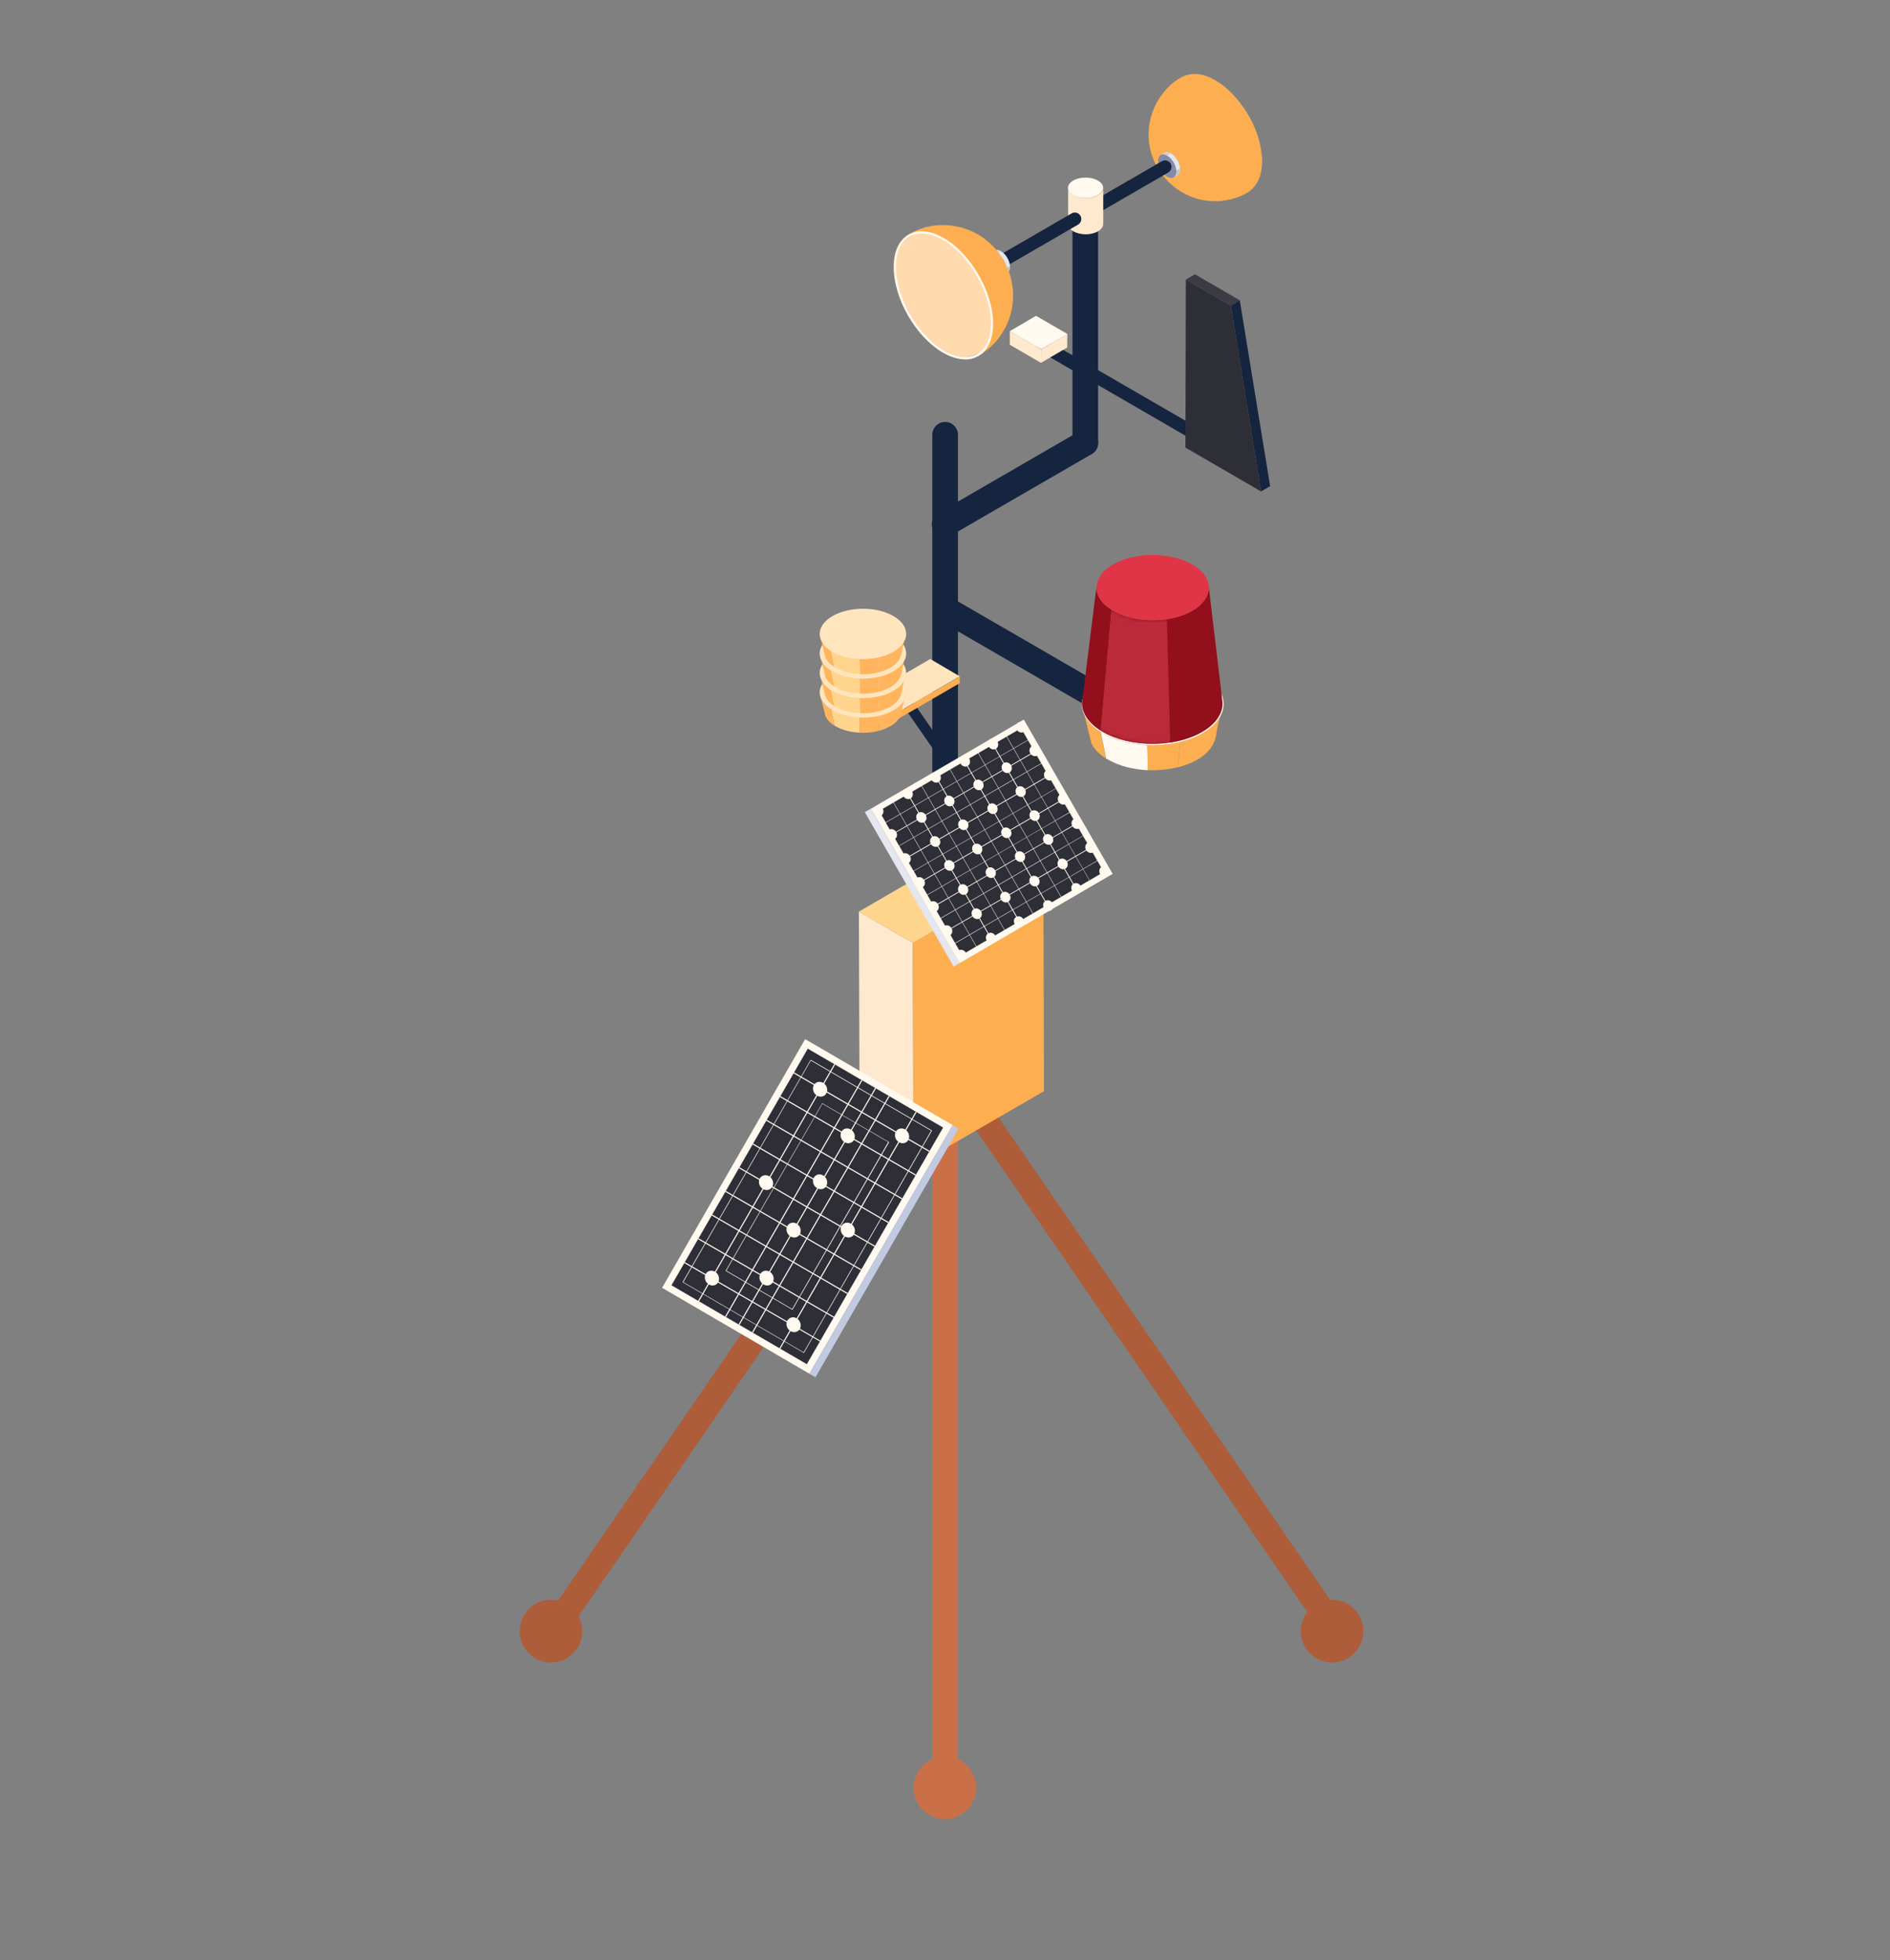<svg width="460" height="477" viewBox="0 0 460 477" fill="none" xmlns="http://www.w3.org/2000/svg">
<rect x="0" y="0" width="460" height="477" fill="#808080" stroke="none"/>
<g clip-path="url(#clip0_3060_21574)">
<path d="M307.086 37.885C306.649 32.194 303.628 26.605 299.699 22.598C297.685 20.577 295.133 18.759 292.313 18.153C289.392 17.513 287.009 18.759 284.893 20.678C280.059 25.056 278.246 32.093 280.529 38.255C282.543 43.71 287.411 47.818 293.153 48.761C296.51 49.3 300.035 48.761 303.09 47.178C306.582 45.36 307.421 41.555 307.153 37.885H307.086Z" fill="#FCAE50"/>
<path d="M283.483 37.179L282.543 37.718C282.946 37.482 283.517 37.516 284.121 37.886L285.061 37.347C284.457 36.977 283.886 36.943 283.483 37.179Z" fill="#E4E6F0"/>
<mask id="mask0_3060_21574" style="mask-type:luminance" maskUnits="userSpaceOnUse" x="282" y="37" width="4" height="1">
<path d="M283.483 37.179L282.543 37.718C282.946 37.482 283.517 37.516 284.121 37.886L285.061 37.348C284.457 36.977 283.886 36.944 283.483 37.179Z" fill="white"/>
</mask>
<g mask="url(#mask0_3060_21574)">
<path d="M284.083 37.887L285.023 37.349C285.023 37.349 284.989 37.349 284.956 37.315L284.016 37.854C284.016 37.854 284.049 37.854 284.083 37.887Z" fill="#E4E6F0"/>
<path d="M284.011 37.854L284.951 37.316C284.347 36.979 283.843 36.979 283.44 37.215L282.5 37.753C282.903 37.518 283.406 37.551 284.011 37.854Z" fill="#A6AFC9"/>
</g>
<path d="M285.623 43.14L286.563 42.601C286.966 42.365 287.201 41.86 287.201 41.187C287.201 39.773 286.227 38.055 284.985 37.348L284.045 37.887C285.254 38.594 286.261 40.311 286.261 41.725C286.261 42.433 286.026 42.904 285.623 43.14Z" fill="#E4E6F0"/>
<mask id="mask1_3060_21574" style="mask-type:luminance" maskUnits="userSpaceOnUse" x="284" y="37" width="4" height="7">
<path d="M285.625 43.145L286.565 42.606C286.968 42.37 287.203 41.865 287.203 41.192C287.203 39.777 286.229 38.06 284.987 37.353L284.047 37.892C285.256 38.599 286.263 40.316 286.263 41.73C286.263 42.438 286.028 42.909 285.625 43.145Z" fill="white"/>
</mask>
<g mask="url(#mask1_3060_21574)">
<path d="M285.623 43.143L286.563 42.604C286.966 42.368 287.201 41.863 287.201 41.19C287.201 41.123 287.201 41.055 287.201 40.954L286.261 41.493C286.261 41.493 286.261 41.627 286.261 41.729C286.261 42.436 286.026 42.907 285.623 43.143Z" fill="#A6AFC9"/>
<path d="M286.265 41.496L287.205 40.957C287.171 40.385 286.97 39.745 286.668 39.173L285.728 39.711C286.03 40.284 286.231 40.924 286.265 41.496Z" fill="#E4E6F0"/>
<path d="M285.731 39.714L286.671 39.175C286.571 38.973 286.436 38.805 286.336 38.602L285.396 39.141C285.53 39.31 285.631 39.512 285.731 39.714Z" fill="#E0E7F2"/>
<path d="M285.393 39.138L286.333 38.599C285.964 38.094 285.528 37.622 285.024 37.353L284.084 37.892C284.588 38.161 285.024 38.633 285.393 39.138Z" fill="#E0E7F2"/>
</g>
<path d="M284.084 37.889C282.875 37.182 281.868 37.754 281.868 39.168C281.868 40.583 282.842 42.3 284.084 43.007C285.293 43.714 286.3 43.142 286.3 41.727C286.3 40.313 285.326 38.596 284.084 37.889Z" fill="#848AA8"/>
<path d="M297.753 111.12C297.485 111.12 297.216 111.053 296.981 110.918L253.033 85.462C252.294 85.025 252.026 84.082 252.462 83.307C252.899 82.566 253.839 82.297 254.611 82.735L298.559 108.191C299.298 108.629 299.566 109.572 299.13 110.346C298.827 110.851 298.324 111.12 297.753 111.12Z" fill="#15243F"/>
<path d="M262.931 54.119C262.394 54.119 261.857 53.85 261.555 53.345C261.118 52.604 261.387 51.627 262.126 51.19L282.774 39.236C283.512 38.798 284.486 39.068 284.922 39.808C285.359 40.549 285.09 41.526 284.352 41.963L263.704 53.917C263.469 54.052 263.2 54.119 262.931 54.119Z" fill="#15243F"/>
<path d="M299.561 74.359L301.743 73.079L309.129 118.301L306.913 119.58L299.561 74.359Z" fill="#15243F"/>
<path d="M288.624 68.026L290.84 66.746L301.751 73.077L299.569 74.356L288.624 68.026Z" fill="#3B3B45"/>
<path d="M299.565 74.359L306.918 119.581L288.52 108.907L288.62 68.029L299.565 74.359Z" fill="#2E2E37"/>
<path d="M230.029 185.504C229.626 185.504 229.257 185.302 228.988 184.965L218.278 169.543C217.875 168.971 218.01 168.196 218.58 167.792C219.151 167.388 219.923 167.523 220.326 168.095L231.036 183.517C231.439 184.09 231.305 184.864 230.734 185.268C230.499 185.436 230.264 185.504 230.029 185.504Z" fill="#15243F"/>
<path d="M230.033 218.639C228.288 218.639 226.911 217.225 226.911 215.508V105.804C226.911 104.053 228.321 102.672 230.033 102.672C231.746 102.672 233.156 104.086 233.156 105.804V215.508C233.156 217.259 231.746 218.639 230.033 218.639Z" fill="#15243F"/>
<path d="M230.033 437.578C228.288 437.578 226.911 436.164 226.911 434.447V258.577C226.911 256.826 228.321 255.445 230.033 255.445C231.746 255.445 233.156 256.859 233.156 258.577V434.447C233.156 436.198 231.746 437.578 230.033 437.578Z" fill="#CA7048"/>
<path d="M135.622 398.483C135.018 398.483 134.38 398.315 133.843 397.911C132.433 396.934 132.063 394.948 133.037 393.533L227.077 256.757C228.051 255.343 230.031 254.972 231.442 255.949C232.852 256.925 233.221 258.912 232.247 260.326L138.207 397.103C137.603 397.978 136.629 398.45 135.622 398.45V398.483Z" fill="#AD5D3A"/>
<path d="M324.099 398.482C323.092 398.482 322.118 398.011 321.514 397.135L227.474 260.359C226.5 258.911 226.836 256.958 228.28 255.981C229.69 255.005 231.67 255.342 232.644 256.79L326.684 393.566C327.658 395.014 327.322 396.967 325.878 397.944C325.341 398.314 324.703 398.516 324.099 398.516V398.482Z" fill="#AD5D3A"/>
<path d="M209.047 221.809L209.215 276.257L222.308 283.901L222.174 229.453L209.047 221.809Z" fill="#FFE9CE"/>
<path d="M222.174 229.453L222.308 283.901L254.102 265.516L253.935 211.034L222.174 229.453Z" fill="#FCAE50"/>
<path d="M209.047 221.809L222.174 229.452L253.935 211.034L240.841 203.39L209.047 221.809Z" fill="#FFD58E"/>
<path d="M231.851 273.762L195.96 252.852L161.145 313.361L197.001 334.271L231.851 273.762Z" fill="#FFF9EF"/>
<path d="M229.536 274.368L196.601 255.175L163.43 312.754L196.366 331.947L229.536 274.368Z" fill="#2E2E37"/>
<path d="M195.659 329.22L166.147 312.014V311.947L197.304 257.869L226.815 275.075V275.143L195.659 329.22ZM166.315 311.98L195.592 329.052L226.614 275.143L197.337 258.071L166.315 311.98Z" fill="#FFF9EF"/>
<path d="M192.873 318.716L176.623 309.255V309.187L200.125 268.444L216.374 277.906V277.973L192.873 318.716ZM176.791 309.187L192.806 318.514L216.173 277.906L200.158 268.579L176.791 309.187Z" fill="#FFF9EF"/>
<path d="M231.849 273.76L196.999 334.269L198.476 335.144L233.326 274.602L231.849 273.76Z" fill="#C1CAE1"/>
<path d="M222.841 270.514L189.693 328.072L189.926 328.207L223.073 270.648L222.841 270.514Z" fill="#FFF9EF"/>
<path d="M216.27 266.671L183.032 324.176L183.265 324.311L216.502 266.806L216.27 266.671Z" fill="#FFF9EF"/>
<path d="M212.988 264.705L179.764 322.257L179.996 322.392L213.22 264.839L212.988 264.705Z" fill="#FFF9EF"/>
<path d="M209.651 262.767L176.467 320.342L176.699 320.477L209.883 262.902L209.651 262.767Z" fill="#FFF9EF"/>
<path d="M203.016 258.95L169.892 316.561L170.124 316.695L203.248 259.085L203.016 258.95Z" fill="#FFF9EF"/>
<path d="M193.267 260.938L193.133 261.171L226.134 280.28L226.268 280.047L193.267 260.938Z" fill="#FFF9EF"/>
<path d="M189.956 266.719L189.821 266.953L222.793 286.045L222.927 285.812L189.956 266.719Z" fill="#FFF9EF"/>
<path d="M183.281 278.25L183.146 278.483L216.147 297.592L216.282 297.359L183.281 278.25Z" fill="#FFF9EF"/>
<path d="M179.979 284.031L179.845 284.265L212.817 303.357L212.951 303.124L179.979 284.031Z" fill="#FFF9EF"/>
<path d="M176.658 289.77L176.523 290.004L209.495 309.096L209.63 308.863L176.658 289.77Z" fill="#FFF9EF"/>
<path d="M186.621 272.487L186.486 272.72L219.458 291.812L219.592 291.579L186.621 272.487Z" fill="#FFF9EF"/>
<path d="M173.351 295.538L173.217 295.771L206.189 314.863L206.323 314.63L173.351 295.538Z" fill="#FFF9EF"/>
<path d="M170.044 301.32L169.91 301.553L202.882 320.645L203.016 320.412L170.044 301.32Z" fill="#FFF9EF"/>
<path d="M199.617 326.463H199.583L199.55 326.43L166.547 307.338L166.681 307.102L199.684 326.228L199.617 326.329V326.463Z" fill="#FFF9EF"/>
<path d="M198.207 265.988C198.778 266.83 199.852 267.099 200.624 266.594C201.397 266.089 201.565 264.978 200.994 264.102C200.423 263.261 199.349 262.991 198.576 263.496C197.804 264.001 197.636 265.113 198.207 265.988Z" fill="#FFF9EF"/>
<path d="M171.883 311.943C172.454 312.785 173.528 313.054 174.3 312.549C175.072 312.044 175.24 310.933 174.67 310.057C174.099 309.215 173.024 308.946 172.252 309.451C171.48 309.956 171.312 311.067 171.883 311.943Z" fill="#FFF9EF"/>
<path d="M218.151 277.328C218.722 278.17 219.797 278.439 220.569 277.934C221.341 277.429 221.509 276.318 220.938 275.443C220.367 274.601 219.293 274.331 218.521 274.837C217.749 275.342 217.581 276.453 218.151 277.328Z" fill="#FFF9EF"/>
<path d="M204.92 277.328C205.491 278.17 206.565 278.439 207.337 277.934C208.11 277.429 208.277 276.318 207.707 275.443C207.136 274.601 206.062 274.331 205.289 274.837C204.517 275.342 204.349 276.453 204.92 277.328Z" fill="#FFF9EF"/>
<path d="M198.207 288.512C198.778 289.353 199.852 289.623 200.624 289.118C201.397 288.613 201.565 287.502 200.994 286.626C200.423 285.784 199.349 285.515 198.576 286.02C197.804 286.525 197.636 287.636 198.207 288.512Z" fill="#FFF9EF"/>
<path d="M191.761 300.264C192.332 301.106 193.406 301.375 194.178 300.87C194.95 300.365 195.118 299.254 194.547 298.378C193.977 297.503 192.902 297.267 192.13 297.772C191.358 298.277 191.19 299.388 191.761 300.264Z" fill="#FFF9EF"/>
<path d="M204.954 300.26C205.525 301.102 206.599 301.372 207.372 300.867C208.144 300.361 208.312 299.25 207.741 298.375C207.17 297.533 206.096 297.264 205.324 297.769C204.551 298.274 204.383 299.385 204.954 300.26Z" fill="#FFF9EF"/>
<path d="M185.048 288.714C185.619 289.556 186.693 289.826 187.465 289.32C188.237 288.815 188.405 287.704 187.835 286.829C187.264 285.953 186.189 285.718 185.417 286.223C184.645 286.728 184.477 287.839 185.048 288.714Z" fill="#FFF9EF"/>
<path d="M185.181 311.943C185.752 312.785 186.826 313.054 187.598 312.549C188.37 312.044 188.538 310.933 187.967 310.057C187.397 309.215 186.322 308.946 185.55 309.451C184.778 309.956 184.61 311.067 185.181 311.943Z" fill="#FFF9EF"/>
<path d="M191.761 323.291C192.332 324.133 193.406 324.402 194.178 323.897C194.95 323.392 195.118 322.281 194.547 321.405C193.977 320.53 192.902 320.294 192.13 320.799C191.358 321.304 191.19 322.416 191.761 323.291Z" fill="#FFF9EF"/>
<path d="M209.019 171.745V173.362C209.019 174.102 209.522 174.843 210.496 175.416V173.799C209.522 173.227 209.019 172.486 209.019 171.745Z" fill="#FCAE50"/>
<mask id="mask2_3060_21574" style="mask-type:luminance" maskUnits="userSpaceOnUse" x="209" y="171" width="2" height="5">
<path d="M209.019 171.75V173.366C209.019 174.107 209.522 174.848 210.496 175.42V173.804C209.522 173.232 209.019 172.491 209.019 171.75Z" fill="white"/>
</mask>
<g mask="url(#mask2_3060_21574)">
<path d="M209.019 171.75V173.366C209.019 173.568 209.052 173.77 209.153 173.972V172.356C209.086 172.154 209.019 171.952 209.019 171.75Z" fill="#FCAE50"/>
<path d="M209.123 172.358V173.974C209.324 174.48 209.727 174.951 210.365 175.355V173.739C209.727 173.335 209.324 172.863 209.123 172.358Z" fill="#FCAE50"/>
<path d="M210.358 173.736V175.352C210.358 175.352 210.426 175.386 210.493 175.419V173.803C210.493 173.803 210.426 173.77 210.358 173.736Z" fill="#FCAE50"/>
</g>
<path d="M210.458 173.797V175.413L210.559 175.447V173.831L210.458 173.797Z" fill="#FCAE50"/>
<path d="M217.441 173.998V175.615L233.59 166.22V164.604L217.441 173.998Z" fill="#FCAE50"/>
<path d="M210.562 173.83V175.446C212.509 176.591 215.463 176.726 217.444 175.615V173.998C215.463 175.143 212.509 174.975 210.562 173.83Z" fill="#FCAE50"/>
<mask id="mask3_3060_21574" style="mask-type:luminance" maskUnits="userSpaceOnUse" x="210" y="173" width="8" height="4">
<path d="M210.562 173.83V175.446C212.509 176.591 215.463 176.726 217.444 175.615V173.998C215.463 175.143 212.509 174.975 210.562 173.83Z" fill="white"/>
</mask>
<g mask="url(#mask3_3060_21574)">
<path d="M210.562 173.83V175.446C211.334 175.884 212.24 176.187 213.18 176.322V174.706C212.24 174.571 211.334 174.268 210.562 173.83Z" fill="#FCAE50"/>
<path d="M213.18 174.705V176.321C213.985 176.422 214.791 176.422 215.563 176.287V174.671C214.791 174.806 213.985 174.806 213.18 174.705Z" fill="#FCAE50"/>
<path d="M215.526 174.637V176.253C216.198 176.118 216.869 175.916 217.406 175.579V173.963C216.836 174.3 216.198 174.502 215.526 174.637Z" fill="#FCAE50"/>
</g>
<path d="M210.494 169.622C208.514 170.767 208.514 172.619 210.494 173.763H210.562C212.509 174.942 215.463 175.11 217.444 173.965L233.593 164.571L226.408 160.362L210.528 169.588L210.494 169.622Z" fill="#FFE5BE"/>
<path d="M199.878 170.125L200.919 174.3C201.322 175.142 202.027 175.917 203.101 176.59L202.295 172.684C201.12 171.943 200.314 171.068 199.878 170.159V170.125Z" fill="#FFB55E"/>
<path d="M202.301 172.648L203.107 176.554C203.107 176.554 203.274 176.655 203.342 176.689C205.02 177.666 207.135 178.204 209.318 178.272L209.217 174.534C206.8 174.433 204.416 173.827 202.569 172.749C202.469 172.682 202.402 172.648 202.301 172.581V172.648Z" fill="#FFD58E"/>
<path d="M209.219 174.568L209.319 178.306C210.83 178.373 212.341 178.238 213.751 177.868L214.154 174.097C212.576 174.501 210.897 174.635 209.219 174.568Z" fill="#FFB55E"/>
<path d="M214.154 174.095L213.751 177.867C214.825 177.597 215.833 177.193 216.739 176.688C218.619 175.611 219.358 174.163 219.526 172.782C219.66 171.671 220.566 168.438 220.566 168.438C220.566 170.021 219.526 171.604 217.478 172.782C216.504 173.355 215.363 173.792 214.187 174.095H214.154Z" fill="#FFB55E"/>
<path d="M202.604 164.165C198.475 166.555 198.475 170.428 202.571 172.818C206.667 175.209 213.314 175.209 217.444 172.818C221.573 170.428 221.573 166.555 217.477 164.165C213.381 161.774 206.734 161.774 202.604 164.165Z" fill="#FFE5BE"/>
<path d="M199.878 165.374L200.919 169.549C201.322 170.391 202.027 171.165 203.101 171.839L202.295 167.933C201.12 167.192 200.314 166.317 199.878 165.407V165.374Z" fill="#FFB55E"/>
<path d="M202.301 167.897L203.107 171.803C203.107 171.803 203.274 171.904 203.342 171.938C205.02 172.914 207.135 173.453 209.318 173.52L209.217 169.783C206.8 169.682 204.416 169.076 202.569 167.998C202.469 167.931 202.402 167.897 202.301 167.83V167.897Z" fill="#FFD58E"/>
<path d="M209.219 169.817L209.319 173.554C210.83 173.622 212.341 173.487 213.751 173.117L214.154 169.345C212.576 169.75 210.897 169.884 209.219 169.817Z" fill="#FFB55E"/>
<path d="M214.154 169.344L213.751 173.115C214.825 172.846 215.833 172.442 216.739 171.937C218.619 170.859 219.358 169.412 219.526 168.031C219.66 166.92 220.566 163.687 220.566 163.687C220.566 165.27 219.526 166.852 217.478 168.031C216.504 168.603 215.363 169.041 214.187 169.344H214.154Z" fill="#FFB55E"/>
<path d="M202.604 159.413C198.475 161.804 198.475 165.676 202.571 168.067C206.667 170.458 213.314 170.458 217.444 168.067C221.573 165.676 221.573 161.804 217.477 159.413C213.381 157.023 206.734 157.023 202.604 159.413Z" fill="#FFE5BE"/>
<path d="M199.878 160.628L200.919 164.803C201.322 165.645 202.027 166.419 203.101 167.093L202.295 163.187C201.12 162.446 200.314 161.571 199.878 160.661V160.628Z" fill="#FFB55E"/>
<path d="M202.301 163.151L203.107 167.057C203.107 167.057 203.274 167.158 203.342 167.192C205.02 168.168 207.135 168.707 209.318 168.774L209.217 165.037C206.8 164.936 204.416 164.33 202.569 163.252C202.469 163.185 202.402 163.151 202.301 163.084V163.151Z" fill="#FFD58E"/>
<path d="M209.219 165.071L209.319 168.808C210.83 168.876 212.341 168.741 213.751 168.371L214.154 164.599C212.576 165.003 210.897 165.138 209.219 165.071Z" fill="#FFB55E"/>
<path d="M214.154 164.598L213.751 168.369C214.825 168.1 215.833 167.696 216.739 167.191C218.619 166.113 219.358 164.665 219.526 163.285C219.66 162.174 220.566 158.941 220.566 158.941C220.566 160.524 219.526 162.106 217.478 163.285C216.504 163.857 215.363 164.295 214.187 164.598H214.154Z" fill="#FFB55E"/>
<path d="M202.604 154.667C198.475 157.058 198.475 160.93 202.571 163.321C206.667 165.712 213.314 165.712 217.444 163.321C221.573 160.93 221.573 157.058 217.477 154.667C213.381 152.277 206.734 152.277 202.604 154.667Z" fill="#FFE5BE"/>
<path d="M199.878 155.882L200.919 160.057C201.322 160.899 202.027 161.673 203.101 162.347L202.295 158.441C201.12 157.7 200.314 156.825 199.878 155.916V155.882Z" fill="#FFB55E"/>
<path d="M202.301 158.405L203.107 162.311C203.107 162.311 203.274 162.412 203.342 162.446C205.02 163.422 207.135 163.961 209.318 164.028L209.217 160.291C206.8 160.19 204.416 159.584 202.569 158.506C202.469 158.439 202.402 158.405 202.301 158.338V158.405Z" fill="#FFD58E"/>
<path d="M209.219 160.325L209.319 164.063C210.83 164.13 212.341 163.995 213.751 163.625L214.154 159.854C212.576 160.258 210.897 160.392 209.219 160.325Z" fill="#FFB55E"/>
<path d="M214.154 159.852L213.751 163.624C214.825 163.354 215.833 162.95 216.739 162.445C218.619 161.367 219.358 159.92 219.526 158.539C219.66 157.428 220.566 154.195 220.566 154.195C220.566 155.778 219.526 157.361 217.478 158.539C216.504 159.111 215.363 159.549 214.187 159.852H214.154Z" fill="#FFB55E"/>
<path d="M202.604 149.921C198.475 152.312 198.475 156.184 202.571 158.575C206.667 160.966 213.314 160.966 217.444 158.575C221.573 156.184 221.573 152.312 217.477 149.921C213.381 147.531 206.734 147.531 202.604 149.921Z" fill="#FFE5BE"/>
<path d="M211.955 196.784L249.188 175.099L270.81 212.643L233.543 234.362L211.955 196.784Z" fill="#FFF9EF"/>
<path d="M268.762 212.103L234.114 232.34L232.502 229.545L232.435 229.444L230.723 226.447L230.622 226.313L229.011 223.484L228.944 223.383L227.366 220.622L227.265 220.454L225.721 217.794L225.687 217.693L223.975 214.763L223.908 214.595L222.397 211.968L222.33 211.901L220.617 208.904L220.517 208.736L218.871 205.84L218.804 205.773L217.26 203.045L217.159 202.911L215.581 200.183L215.548 200.082L213.97 197.321L248.651 177.118L250.263 179.98L250.33 180.047L251.874 182.775L251.975 182.943L253.553 185.637L253.587 185.738L255.265 188.634L255.333 188.802L257.078 191.765L257.112 191.832L258.623 194.459L258.724 194.627L260.402 197.557L260.469 197.658L261.98 200.318L262.081 200.486L263.692 203.281L263.726 203.348L265.371 206.177L265.438 206.345L267.184 209.308L267.218 209.409L268.762 212.103Z" fill="#2E2E37"/>
<path d="M210.481 197.625L249.192 175.098L211.959 196.783L210.481 197.625Z" fill="#8D888B"/>
<path d="M211.959 196.782L233.547 234.36L232.103 235.202L210.481 197.624L211.959 196.782Z" fill="#E4E6F0"/>
<path d="M221.08 193.193L220.905 193.294L241.05 228.288L241.224 228.187L221.08 193.193Z" fill="#FFF9EF"/>
<path d="M224.014 190.617L223.927 190.667L244.877 227.06L244.964 227.01L224.014 190.617Z" fill="#FFF9EF"/>
<path d="M217.168 194.669L217.081 194.72L238.031 231.113L238.118 231.062L217.168 194.669Z" fill="#FFF9EF"/>
<path d="M237.996 182.968L237.909 183.018L258.859 219.411L258.946 219.361L237.996 182.968Z" fill="#FFF9EF"/>
<path d="M231.174 187.054L231.087 187.104L252.037 223.497L252.124 223.447L231.174 187.054Z" fill="#FFF9EF"/>
<path d="M265.576 215.005L244.593 178.605L244.693 178.572L265.644 214.971L265.576 215.005Z" fill="#FFF9EF"/>
<path d="M248.671 176.83L248.584 176.88L269.534 213.273L269.621 213.223L248.671 176.83Z" fill="#FFF9EF"/>
<path d="M228.011 189.16L227.837 189.261L247.981 224.254L248.156 224.153L228.011 189.16Z" fill="#FFF9EF"/>
<path d="M234.857 185.165L234.683 185.266L254.827 220.259L255.001 220.158L234.857 185.165Z" fill="#FFF9EF"/>
<path d="M241.784 181.145L241.609 181.246L261.754 216.24L261.928 216.139L241.784 181.145Z" fill="#FFF9EF"/>
<path d="M248.678 177.102L248.504 177.203L268.648 212.197L268.823 212.096L248.678 177.102Z" fill="#FFF9EF"/>
<path d="M251.978 182.944L242.376 188.5L217.263 203.046L217.162 202.912L244.928 186.816L251.877 182.776L251.978 182.944Z" fill="#FFF9EF"/>
<path d="M257.114 191.832L247.545 197.388L222.399 211.968L221.895 212.237L221.861 212.17L222.331 211.901L250.164 195.772L257.08 191.765L257.114 191.832Z" fill="#FFF9EF"/>
<path d="M260.471 197.657L251.07 203.078L225.722 217.793L225.453 217.928L225.42 217.86L225.689 217.692L253.723 201.462L260.404 197.556L260.471 197.657Z" fill="#FFF9EF"/>
<path d="M263.73 203.348L254.329 208.837L229.015 223.484L228.679 223.652L228.646 223.585L228.948 223.383L256.948 207.187L263.696 203.281L263.73 203.348Z" fill="#FFF9EF"/>
<path d="M267.222 209.415L257.754 214.904L232.507 229.551L232.104 229.753L232.07 229.686L232.44 229.45L260.373 213.288L267.188 209.314L267.222 209.415Z" fill="#FFF9EF"/>
<path d="M253.586 185.742L243.783 191.432L218.871 205.844L218.166 206.282L218.099 206.181L218.804 205.777L246.401 189.783L253.552 185.641L253.586 185.742Z" fill="#FFF9EF"/>
<path d="M250.331 180.05L241.032 185.438L215.583 200.186L215.415 200.287L215.348 200.186L215.549 200.085L243.65 183.821L250.264 179.983L250.331 180.05Z" fill="#FFF9EF"/>
<path d="M258.724 194.631L249.122 200.221L223.975 214.767L223.908 214.599L251.64 198.537L258.623 194.463L258.724 194.631Z" fill="#FFF9EF"/>
<path d="M262.079 200.489L252.477 206.045L227.363 220.625L227.263 220.457L255.028 204.395L261.978 200.321L262.079 200.489Z" fill="#FFF9EF"/>
<path d="M265.442 206.347L255.873 211.903L230.727 226.449L230.626 226.315L258.391 210.219L265.375 206.179L265.442 206.347Z" fill="#FFF9EF"/>
<path d="M255.337 188.802L245.769 194.358L220.622 208.905L220.521 208.736L248.287 192.675L255.27 188.634L255.337 188.802Z" fill="#FFF9EF"/>
<path d="M223.24 199.579C223.643 200.185 224.449 200.387 224.986 200.016C225.557 199.646 225.657 198.838 225.254 198.232C224.852 197.626 224.046 197.424 223.509 197.794C222.938 198.164 222.837 198.973 223.24 199.579Z" fill="#FFF9EF"/>
<path d="M226.598 205.437C227.001 206.043 227.807 206.245 228.344 205.874C228.915 205.504 229.016 204.696 228.613 204.09C228.21 203.484 227.404 203.282 226.867 203.652C226.296 204.022 226.196 204.83 226.598 205.437Z" fill="#FFF9EF"/>
<path d="M230.053 211.266C230.455 211.872 231.261 212.074 231.798 211.704C232.369 211.333 232.47 210.525 232.067 209.919C231.664 209.313 230.858 209.111 230.321 209.481C229.75 209.852 229.65 210.66 230.053 211.266Z" fill="#FFF9EF"/>
<path d="M233.411 217.124C233.814 217.73 234.62 217.932 235.157 217.561C235.694 217.191 235.828 216.383 235.425 215.777C235.022 215.171 234.217 214.969 233.68 215.339C233.109 215.709 233.008 216.518 233.411 217.124Z" fill="#FFF9EF"/>
<path d="M236.704 223.015C237.107 223.621 237.913 223.823 238.45 223.452C239.02 223.082 239.121 222.274 238.718 221.668C238.315 221.062 237.51 220.86 236.972 221.23C236.402 221.6 236.301 222.409 236.704 223.015Z" fill="#FFF9EF"/>
<path d="M230.053 195.574C230.455 196.18 231.261 196.382 231.798 196.012C232.369 195.641 232.47 194.833 232.067 194.227C231.664 193.621 230.858 193.419 230.321 193.789C229.75 194.16 229.65 194.968 230.053 195.574Z" fill="#FFF9EF"/>
<path d="M237.141 191.664C237.543 192.27 238.349 192.472 238.886 192.102C239.457 191.731 239.558 190.923 239.155 190.317C238.752 189.711 237.946 189.509 237.409 189.879C236.872 190.25 236.738 191.058 237.141 191.664Z" fill="#FFF9EF"/>
<path d="M244.02 187.488C244.423 188.094 245.229 188.296 245.766 187.926C246.303 187.555 246.438 186.747 246.035 186.141C245.632 185.535 244.826 185.333 244.289 185.703C243.718 186.074 243.617 186.882 244.02 187.488Z" fill="#FFF9EF"/>
<path d="M250.804 183.383C251.207 183.989 252.013 184.191 252.55 183.821C253.121 183.45 253.222 182.642 252.819 182.036C252.416 181.43 251.61 181.228 251.073 181.598C250.502 181.969 250.402 182.777 250.804 183.383Z" fill="#FFF9EF"/>
<path d="M219.914 193.821C220.317 194.427 221.123 194.629 221.66 194.258C222.23 193.888 222.331 193.08 221.928 192.474C221.525 191.868 220.72 191.666 220.182 192.036C219.612 192.406 219.511 193.215 219.914 193.821Z" fill="#FFF9EF"/>
<path d="M226.731 189.816C227.134 190.422 227.94 190.624 228.477 190.253C229.048 189.883 229.149 189.075 228.746 188.469C228.343 187.863 227.537 187.661 227 188.031C226.463 188.402 226.328 189.21 226.731 189.816Z" fill="#FFF9EF"/>
<path d="M233.848 185.906C234.251 186.512 235.057 186.714 235.594 186.344C236.131 185.973 236.266 185.165 235.863 184.559C235.46 183.953 234.654 183.751 234.117 184.121C233.546 184.492 233.446 185.3 233.848 185.906Z" fill="#FFF9EF"/>
<path d="M240.694 181.73C241.097 182.336 241.903 182.538 242.44 182.168C243.011 181.797 243.111 180.989 242.709 180.383C242.306 179.777 241.5 179.575 240.963 179.945C240.392 180.316 240.291 181.124 240.694 181.73Z" fill="#FFF9EF"/>
<path d="M247.511 177.625C247.914 178.231 248.72 178.433 249.257 178.063C249.828 177.692 249.929 176.884 249.526 176.278C249.123 175.672 248.317 175.47 247.78 175.84C247.209 176.211 247.109 177.019 247.511 177.625Z" fill="#FFF9EF"/>
<path d="M240.195 228.94C240.598 229.546 241.404 229.748 241.941 229.377C242.478 229.007 242.612 228.199 242.21 227.593C241.807 226.987 241.001 226.785 240.464 227.155C239.893 227.525 239.792 228.333 240.195 228.94Z" fill="#FFF9EF"/>
<path d="M216.057 203.722C216.459 204.328 217.265 204.53 217.802 204.159C218.373 203.789 218.474 202.981 218.071 202.375C217.668 201.769 216.862 201.567 216.325 201.937C215.788 202.308 215.654 203.116 216.057 203.722Z" fill="#FFF9EF"/>
<path d="M219.41 209.579C219.813 210.185 220.619 210.387 221.156 210.017C221.727 209.647 221.827 208.838 221.424 208.232C221.022 207.626 220.216 207.424 219.679 207.795C219.141 208.165 219.007 208.973 219.41 209.579Z" fill="#FFF9EF"/>
<path d="M222.869 215.404C223.272 216.01 224.078 216.212 224.615 215.842C225.152 215.471 225.286 214.663 224.883 214.057C224.48 213.451 223.675 213.249 223.138 213.619C222.567 213.99 222.466 214.798 222.869 215.404Z" fill="#FFF9EF"/>
<path d="M226.232 221.262C226.635 221.868 227.441 222.07 227.978 221.699C228.549 221.329 228.65 220.521 228.247 219.915C227.844 219.309 227.038 219.107 226.501 219.477C225.964 219.847 225.829 220.655 226.232 221.262Z" fill="#FFF9EF"/>
<path d="M229.52 227.124C229.923 227.73 230.729 227.932 231.266 227.562C231.837 227.191 231.938 226.383 231.535 225.777C231.132 225.171 230.326 224.969 229.789 225.339C229.218 225.71 229.117 226.518 229.52 227.124Z" fill="#FFF9EF"/>
<path d="M214.777 196.613C214.542 196.243 214.139 196.041 213.77 196.007V198.6C214.038 198.6 214.307 198.6 214.508 198.432C215.079 198.061 215.18 197.253 214.777 196.647V196.613Z" fill="#FFF9EF"/>
<path d="M233.012 233.082C233.414 233.688 234.22 233.89 234.757 233.519C235.328 233.149 235.429 232.341 235.026 231.735C234.623 231.129 233.817 230.927 233.28 231.297C232.743 231.667 232.609 232.476 233.012 233.082Z" fill="#FFF9EF"/>
<path d="M247.012 224.934C247.415 225.54 248.221 225.742 248.758 225.372C249.329 225.001 249.43 224.193 249.027 223.587C248.624 222.981 247.818 222.779 247.281 223.149C246.71 223.52 246.61 224.328 247.012 224.934Z" fill="#FFF9EF"/>
<path d="M254.125 221.029C254.528 221.635 255.333 221.838 255.871 221.467C256.441 221.097 256.542 220.289 256.139 219.682C255.736 219.076 254.931 218.874 254.393 219.245C253.823 219.615 253.722 220.423 254.125 221.029Z" fill="#FFF9EF"/>
<path d="M260.975 216.853C261.378 217.459 262.184 217.661 262.721 217.291C263.258 216.92 263.393 216.112 262.99 215.506C262.587 214.9 261.781 214.698 261.244 215.068C260.673 215.439 260.572 216.247 260.975 216.853Z" fill="#FFF9EF"/>
<path d="M267.793 212.748C268.196 213.354 269.001 213.556 269.539 213.186C270.109 212.815 270.21 212.007 269.807 211.401C269.404 210.795 268.599 210.593 268.061 210.963C267.491 211.334 267.39 212.142 267.793 212.748Z" fill="#FFF9EF"/>
<path d="M233.444 201.365C233.847 201.971 234.653 202.173 235.19 201.803C235.761 201.432 235.861 200.624 235.459 200.018C235.056 199.412 234.25 199.21 233.713 199.58C233.142 199.951 233.041 200.759 233.444 201.365Z" fill="#FFF9EF"/>
<path d="M240.561 197.455C240.964 198.061 241.77 198.263 242.307 197.893C242.844 197.522 242.979 196.714 242.576 196.108C242.173 195.502 241.367 195.3 240.83 195.671C240.259 196.041 240.158 196.849 240.561 197.455Z" fill="#FFF9EF"/>
<path d="M247.412 193.284C247.815 193.89 248.621 194.092 249.158 193.722C249.728 193.351 249.829 192.543 249.426 191.937C249.023 191.331 248.218 191.129 247.68 191.499C247.11 191.87 247.009 192.678 247.412 193.284Z" fill="#FFF9EF"/>
<path d="M254.329 189.307C254.732 189.914 255.538 190.116 256.075 189.745C256.645 189.375 256.746 188.567 256.343 187.961C255.94 187.354 255.135 187.152 254.597 187.523C254.027 187.893 253.926 188.701 254.329 189.307Z" fill="#FFF9EF"/>
<path d="M236.837 207.256C237.24 207.862 238.045 208.064 238.583 207.694C239.12 207.323 239.254 206.515 238.851 205.909C238.448 205.303 237.642 205.101 237.105 205.471C236.535 205.842 236.434 206.65 236.837 207.256Z" fill="#FFF9EF"/>
<path d="M243.92 203.313C244.323 203.919 245.128 204.121 245.666 203.751C246.236 203.38 246.337 202.572 245.934 201.966C245.531 201.36 244.725 201.158 244.188 201.528C243.618 201.899 243.517 202.707 243.92 203.313Z" fill="#FFF9EF"/>
<path d="M250.804 199.142C251.207 199.748 252.013 199.95 252.55 199.579C253.121 199.209 253.222 198.401 252.819 197.795C252.416 197.189 251.61 196.987 251.073 197.357C250.502 197.727 250.402 198.536 250.804 199.142Z" fill="#FFF9EF"/>
<path d="M257.683 195.165C258.086 195.771 258.892 195.973 259.429 195.603C260 195.232 260.101 194.424 259.698 193.818C259.295 193.212 258.489 193.01 257.952 193.38C257.381 193.751 257.28 194.559 257.683 195.165Z" fill="#FFF9EF"/>
<path d="M240.124 213.014C240.527 213.62 241.332 213.822 241.87 213.452C242.44 213.081 242.541 212.273 242.138 211.667C241.735 211.061 240.93 210.859 240.392 211.229C239.822 211.6 239.721 212.408 240.124 213.014Z" fill="#FFF9EF"/>
<path d="M247.251 209.109C247.654 209.715 248.459 209.917 248.997 209.547C249.567 209.176 249.668 208.368 249.265 207.762C248.862 207.156 248.057 206.954 247.519 207.324C246.949 207.695 246.848 208.503 247.251 209.109Z" fill="#FFF9EF"/>
<path d="M254.092 204.933C254.494 205.539 255.3 205.741 255.837 205.371C256.408 205 256.509 204.192 256.106 203.586C255.703 202.98 254.897 202.778 254.36 203.148C253.789 203.519 253.689 204.327 254.092 204.933Z" fill="#FFF9EF"/>
<path d="M261.042 201.089C261.445 201.696 262.25 201.898 262.788 201.527C263.358 201.157 263.459 200.349 263.056 199.743C262.653 199.136 261.848 198.934 261.31 199.305C260.74 199.675 260.639 200.483 261.042 201.089Z" fill="#FFF9EF"/>
<path d="M264.372 206.919C264.775 207.525 265.581 207.727 266.118 207.357C266.689 206.986 266.789 206.178 266.386 205.572C265.983 204.966 265.178 204.764 264.641 205.134C264.103 205.505 263.969 206.313 264.372 206.919Z" fill="#FFF9EF"/>
<path d="M243.687 218.972C244.09 219.578 244.896 219.78 245.433 219.409C246.004 219.039 246.105 218.231 245.702 217.625C245.299 217.019 244.493 216.817 243.956 217.187C243.385 217.558 243.284 218.366 243.687 218.972Z" fill="#FFF9EF"/>
<path d="M250.766 215.066C251.169 215.673 251.975 215.875 252.512 215.504C253.083 215.134 253.184 214.326 252.781 213.72C252.378 213.113 251.572 212.911 251.035 213.282C250.464 213.652 250.364 214.46 250.766 215.066Z" fill="#FFF9EF"/>
<path d="M257.617 210.89C258.02 211.497 258.826 211.699 259.363 211.328C259.934 210.958 260.034 210.15 259.631 209.544C259.229 208.937 258.423 208.735 257.886 209.106C257.348 209.476 257.214 210.284 257.617 210.89Z" fill="#FFF9EF"/>
<path d="M229.932 130.719C228.858 130.719 227.783 130.147 227.212 129.136C226.34 127.621 226.877 125.702 228.354 124.826L262.566 105.027C264.076 104.152 265.99 104.69 266.863 106.172C267.736 107.687 267.199 109.607 265.721 110.482L231.51 130.281C231.006 130.584 230.469 130.719 229.932 130.719Z" fill="#15243F"/>
<path d="M282.874 181.936C282.337 181.936 281.8 181.802 281.296 181.499L230.466 152.069C228.955 151.193 228.451 149.274 229.324 147.759C230.197 146.244 232.111 145.739 233.622 146.614L284.452 176.044C285.963 176.919 286.467 178.838 285.594 180.354C285.023 181.364 283.949 181.936 282.874 181.936Z" fill="#15243F"/>
<path d="M263.934 173.992L265.613 180.827C266.251 182.174 267.426 183.454 269.171 184.565L267.862 178.133C265.915 176.921 264.605 175.507 263.9 173.992H263.934Z" fill="#FCAE50"/>
<path d="M267.905 178.13L269.215 184.561C269.215 184.561 269.483 184.73 269.618 184.797C272.337 186.38 275.829 187.255 279.421 187.423L279.253 181.329C275.291 181.16 271.397 180.184 268.375 178.433C268.241 178.332 268.073 178.265 267.939 178.164L267.905 178.13Z" fill="#FFF9EF"/>
<path d="M279.217 181.299L279.385 187.394C281.836 187.495 284.354 187.259 286.637 186.687L287.274 180.491C284.723 181.131 281.936 181.4 279.217 181.265V181.299Z" fill="#FCAE50"/>
<path d="M287.276 180.525L286.638 186.72C288.417 186.283 290.062 185.643 291.506 184.801C294.561 183.017 295.803 180.693 296.072 178.37C296.273 176.551 297.751 171.265 297.751 171.265C297.751 173.858 296.072 176.417 292.647 178.403C291.036 179.346 289.189 180.053 287.242 180.525H287.276Z" fill="#FCAE50"/>
<path d="M268.407 164.26C261.659 168.166 261.626 174.497 268.34 178.403C275.055 182.309 285.967 182.309 292.715 178.403C299.463 174.497 299.497 168.166 292.782 164.26C286.067 160.354 275.156 160.354 268.407 164.26Z" fill="#FFF9EF"/>
<path d="M294.222 143.017L297.546 171.134C297.546 173.659 295.901 176.184 292.577 178.104C285.929 181.976 275.085 181.976 268.404 178.104C265.046 176.151 263.334 173.592 263.368 171.033L266.859 142.95C266.859 145.004 268.202 147.058 270.888 148.607C276.26 151.705 284.922 151.705 290.227 148.607C292.879 147.058 294.188 145.038 294.188 143.017H294.222Z" fill="#920F1C"/>
<mask id="mask4_3060_21574" style="mask-type:luminance" maskUnits="userSpaceOnUse" x="263" y="142" width="35" height="40">
<path d="M294.221 143.022L297.545 171.138C297.545 173.664 295.9 176.189 292.576 178.109C285.928 181.981 275.084 181.981 268.403 178.109C265.045 176.156 263.333 173.597 263.367 171.037L266.858 142.955C266.858 145.009 268.201 147.063 270.887 148.612C276.259 151.71 284.921 151.71 290.226 148.612C292.878 147.063 294.187 145.043 294.187 143.022H294.221Z" fill="white"/>
</mask>
<g mask="url(#mask4_3060_21574)">
<path d="M294.215 143.022L297.538 171.138C297.538 173.663 295.893 176.189 292.569 178.108C290.354 179.421 287.634 180.263 284.78 180.701L283.975 150.699C286.258 150.362 288.406 149.655 290.186 148.611C292.838 147.062 294.147 145.042 294.147 143.022H294.215Z" fill="#920F1C"/>
<path d="M284.009 150.662L284.814 180.664C279.141 181.505 272.862 180.664 268.431 178.071C268.229 177.936 268.028 177.835 267.826 177.701L270.445 148.271C270.445 148.271 270.747 148.473 270.915 148.574C274.474 150.628 279.51 151.335 284.042 150.662H284.009Z" fill="#BB2A39"/>
<path d="M270.449 148.309L267.831 177.738C264.842 175.853 263.365 173.428 263.365 171.037L266.857 142.955C266.857 144.874 268.032 146.793 270.416 148.309H270.449Z" fill="#920F1C"/>
</g>
<path d="M290.197 137.359C295.569 140.456 295.569 145.474 290.264 148.605C284.96 151.737 276.264 151.703 270.926 148.605C265.554 145.507 265.554 140.456 270.859 137.359C276.197 134.261 284.825 134.261 290.197 137.359Z" fill="#E03546"/>
<path d="M264.144 110.924C262.398 110.924 261.021 109.51 261.021 107.793V53.749C261.021 51.998 262.432 50.617 264.144 50.617C265.856 50.617 267.266 52.031 267.266 53.749V107.759C267.266 109.51 265.856 110.89 264.144 110.89V110.924Z" fill="#15243F"/>
<path d="M259.771 81.255L259.737 84.555L253.358 88.293L253.392 84.993L259.771 81.255Z" fill="#FFE9CE"/>
<path d="M253.393 84.997L253.359 88.297L245.771 83.886V80.586L253.393 84.997Z" fill="#FFE9CE"/>
<path d="M259.772 81.258L253.393 84.995L245.771 80.584L252.15 76.847L259.772 81.258Z" fill="#FFF9EF"/>
<path d="M268.5 45.724V54.512C268.5 55.152 268.064 55.758 267.258 56.263C265.613 57.24 262.893 57.24 261.215 56.263C260.375 55.792 259.939 55.152 259.973 54.512V45.724C259.973 46.364 260.409 47.003 261.248 47.475C262.927 48.451 265.613 48.451 267.292 47.475C268.131 47.003 268.534 46.364 268.534 45.724H268.5Z" fill="#FFE9CE"/>
<mask id="mask5_3060_21574" style="mask-type:luminance" maskUnits="userSpaceOnUse" x="259" y="45" width="10" height="12">
<path d="M268.498 45.724V54.512C268.498 55.152 268.062 55.758 267.256 56.263C265.611 57.24 262.891 57.24 261.213 56.263C260.373 55.792 259.937 55.152 259.971 54.512V45.724C259.971 46.364 260.407 47.003 261.246 47.475C262.925 48.451 265.611 48.451 267.29 47.475C268.129 47.003 268.532 46.364 268.532 45.724H268.498Z" fill="white"/>
</mask>
<g mask="url(#mask5_3060_21574)">
<path d="M268.498 45.724V54.512C268.498 55.152 268.062 55.758 267.256 56.263C265.611 57.24 262.891 57.24 261.213 56.263C260.373 55.792 259.937 55.152 259.971 54.512V45.724C259.971 46.364 260.407 47.003 261.246 47.475C262.925 48.451 265.611 48.451 267.29 47.475C268.129 47.003 268.532 46.364 268.532 45.724H268.498Z" fill="#FFE9CE"/>
</g>
<path d="M267.231 43.943C268.91 44.92 268.91 46.468 267.231 47.445C265.586 48.422 262.866 48.422 261.188 47.445C259.509 46.468 259.509 44.92 261.188 43.943C262.833 42.967 265.552 42.967 267.231 43.943Z" fill="#FFF9EF"/>
<path d="M238.322 68.358C237.785 68.358 237.248 68.088 236.946 67.583C236.509 66.842 236.778 65.866 237.516 65.428L260.816 51.925C261.555 51.488 262.529 51.757 262.965 52.498C263.402 53.239 263.133 54.215 262.394 54.653L239.094 68.155C238.859 68.29 238.591 68.358 238.322 68.358Z" fill="#15243F"/>
<path d="M242.055 60.953L241.115 61.491C241.518 61.256 242.089 61.289 242.693 61.66L243.633 61.121C243.029 60.751 242.458 60.717 242.055 60.953Z" fill="#E4E6F0"/>
<mask id="mask6_3060_21574" style="mask-type:luminance" maskUnits="userSpaceOnUse" x="241" y="60" width="3" height="2">
<path d="M242.056 60.953L241.116 61.491C241.519 61.256 242.09 61.289 242.694 61.66L243.634 61.121C243.03 60.751 242.459 60.717 242.056 60.953Z" fill="white"/>
</mask>
<g mask="url(#mask6_3060_21574)">
<path d="M242.694 61.661L243.634 61.122C243.634 61.122 243.601 61.122 243.567 61.088L242.627 61.627C242.627 61.627 242.661 61.627 242.694 61.661Z" fill="#E4E6F0"/>
<path d="M242.627 61.628L243.567 61.089C242.963 60.752 242.459 60.752 242.056 60.988L241.116 61.527C241.519 61.291 242.023 61.325 242.627 61.628Z" fill="#A6AFC9"/>
</g>
<path d="M244.233 66.913L245.173 66.374C245.576 66.138 245.811 65.633 245.811 64.96C245.811 63.545 244.838 61.828 243.595 61.121L242.655 61.66C243.864 62.367 244.871 64.084 244.871 65.499C244.871 66.206 244.636 66.677 244.233 66.913Z" fill="#E4E6F0"/>
<mask id="mask7_3060_21574" style="mask-type:luminance" maskUnits="userSpaceOnUse" x="242" y="61" width="4" height="6">
<path d="M244.234 66.917L245.174 66.378C245.577 66.143 245.812 65.638 245.812 64.964C245.812 63.55 244.839 61.833 243.596 61.126L242.656 61.664C243.865 62.371 244.872 64.089 244.872 65.503C244.872 66.21 244.637 66.681 244.234 66.917Z" fill="white"/>
</mask>
<g mask="url(#mask7_3060_21574)">
<path d="M244.231 66.915L245.172 66.376C245.574 66.141 245.809 65.636 245.809 64.962C245.809 64.895 245.809 64.828 245.809 64.727L244.869 65.265C244.869 65.265 244.869 65.4 244.869 65.501C244.869 66.208 244.634 66.68 244.231 66.915Z" fill="#A6AFC9"/>
<path d="M244.873 65.269L245.813 64.73C245.78 64.157 245.578 63.517 245.276 62.945L244.336 63.484C244.638 64.056 244.84 64.696 244.873 65.269Z" fill="#E4E6F0"/>
<path d="M244.34 63.486L245.28 62.947C245.179 62.745 245.045 62.577 244.944 62.375L244.004 62.914C244.138 63.082 244.239 63.284 244.34 63.486Z" fill="#E0E7F2"/>
<path d="M244.002 62.91L244.942 62.371C244.573 61.866 244.136 61.395 243.632 61.126L242.692 61.664C243.196 61.934 243.632 62.405 244.002 62.91Z" fill="#E0E7F2"/>
</g>
<path d="M242.689 61.662C241.481 60.955 240.474 61.527 240.474 62.941C240.474 64.356 241.447 66.073 242.689 66.78C243.898 67.487 244.905 66.915 244.905 65.501C244.905 64.086 243.932 62.369 242.689 61.662Z" fill="#848AA8"/>
<path d="M237.921 86.073C237.921 86.073 237.787 86.309 237.854 86.443C235.739 87.656 232.852 87.521 229.629 85.736C223.082 82.066 217.677 72.941 217.609 65.331C217.71 65.398 217.912 65.398 218.012 65.331C218.113 72.806 223.384 81.796 229.83 85.4C232.986 87.184 235.84 87.319 237.921 86.107V86.073Z" fill="#FFE9CE"/>
<path d="M221.068 57.449C221.068 57.449 221.303 57.651 221.404 57.584C219.255 58.83 217.946 61.524 218.013 65.329C217.912 65.396 217.711 65.396 217.61 65.329C217.576 61.456 218.886 58.729 221.068 57.449Z" fill="#FFE9CE"/>
<path d="M246.009 71.794C246.009 68.932 245.203 66.002 243.726 63.544C242.08 60.783 239.697 58.494 236.809 57.079C233.956 55.665 230.833 55.16 227.677 55.497C226.234 55.665 224.79 56.035 223.447 56.574C222.138 57.113 220.828 57.753 219.922 58.83C218.042 61.053 217.807 64.285 218.109 67.046C218.445 70.077 219.485 73.04 220.929 75.7C222.373 78.427 224.253 80.953 226.569 83.007C228.886 85.061 231.941 86.98 235.131 86.846C236.641 86.778 237.884 86.138 239.092 85.297C240.301 84.455 241.342 83.445 242.282 82.334C244.229 79.976 245.404 77.114 245.841 74.084C245.941 73.309 245.975 72.535 245.975 71.727L246.009 71.794Z" fill="#FFDAAF"/>
<path d="M229.36 58.291C228.89 58.021 228.252 57.752 227.749 57.516C227.514 57.415 227.178 57.314 226.909 57.213C226.607 57.112 225.768 56.91 225.231 56.843C224.928 56.843 224.492 56.775 224.19 56.775C223.888 56.775 223.518 56.809 223.216 56.876C222.242 57.045 221.638 57.381 221.403 57.55C221.302 57.617 221.135 57.55 221.067 57.415C223.183 56.203 226.07 56.338 229.293 58.122C235.84 61.792 241.245 70.918 241.312 78.528C241.346 82.4 240.037 85.127 237.854 86.407C237.787 86.272 237.787 86.104 237.921 86.037C238.156 85.902 238.425 85.7 238.626 85.531C238.794 85.397 238.996 85.228 239.13 85.06C239.331 84.858 239.567 84.555 239.734 84.319C239.835 84.184 239.936 84.016 240.003 83.882C240.104 83.713 240.204 83.511 240.305 83.343C240.439 83.04 240.607 82.636 240.708 82.332C240.842 81.928 240.977 81.356 241.044 80.918C241.111 80.548 241.178 80.009 241.212 79.639C241.212 79.268 241.245 78.763 241.245 78.393C241.245 78.09 241.245 77.652 241.212 77.349C241.178 76.979 241.144 76.474 241.077 76.103C241.044 75.766 240.943 75.329 240.876 74.992C240.641 73.881 240.406 73.005 240.272 72.601C239.936 71.557 239.331 69.874 238.324 67.954C237.72 66.843 237.216 66.035 237.048 65.766C236.511 64.958 236.444 64.857 235.571 63.712C235.571 63.712 234.9 62.836 233.96 61.86C233.322 61.22 233.255 61.153 232.247 60.244C232.012 60.008 231.643 59.739 231.375 59.536C231.106 59.334 230.703 59.065 230.434 58.863C230.132 58.661 229.729 58.392 229.394 58.223L229.36 58.291Z" fill="#FFE9CE"/>
<path d="M246.512 70.513C246.277 67.516 245.203 64.553 243.49 62.095C241.879 59.805 239.73 57.886 237.212 56.606C234.257 55.125 230.967 54.519 227.677 54.855C225.965 55.024 224.253 55.529 222.675 56.236C221.231 56.876 219.888 57.684 219.015 59.065C217.303 61.657 217.269 65.126 217.773 68.089C218.276 71.018 219.351 73.847 220.828 76.439C222.238 78.931 223.984 81.288 226.099 83.207C228.55 85.43 231.773 87.517 235.231 87.383C236.776 87.316 238.152 86.676 239.394 85.8C240.771 84.824 242.047 83.645 243.054 82.298C244.061 80.918 244.9 79.47 245.505 77.887C246.109 76.305 246.445 74.621 246.545 72.938C246.579 72.129 246.545 71.321 246.545 70.513H246.512ZM237.85 86.44C235.198 87.989 231.941 87.08 229.456 85.632C227.106 84.285 225.092 82.366 223.413 80.278C221.634 78.056 220.19 75.53 219.149 72.87C218.176 70.311 217.504 67.584 217.571 64.823C217.605 62.297 218.31 59.502 220.392 57.886C222.675 56.101 225.797 56.505 228.281 57.65C230.799 58.829 232.982 60.714 234.795 62.802C236.675 64.957 238.219 67.449 239.327 70.075C240.401 72.601 241.174 75.294 241.274 78.056C241.375 80.648 240.939 83.544 239.092 85.463C238.723 85.834 238.286 86.171 237.85 86.44Z" fill="#FCAE50"/>
<path d="M234.896 87.449C233.217 87.449 231.37 86.876 229.49 85.799C222.91 81.994 217.538 72.667 217.538 65.023C217.538 61.252 218.814 58.457 221.13 57.11C223.447 55.763 226.536 56.066 229.759 57.952C236.339 61.757 241.711 71.084 241.711 78.728C241.711 82.499 240.435 85.294 238.119 86.641C237.145 87.18 236.071 87.483 234.896 87.483V87.449ZM224.354 56.807C223.279 56.807 222.272 57.043 221.399 57.548C219.25 58.794 218.075 61.42 218.075 64.99C218.075 72.431 223.313 81.556 229.759 85.294C232.814 87.079 235.701 87.348 237.85 86.136C239.999 84.89 241.174 82.263 241.174 78.694C241.174 71.253 235.936 62.127 229.49 58.39C227.677 57.346 225.932 56.807 224.354 56.807Z" fill="#FFF9EF"/>
<path d="M141.73 396.901C141.73 392.692 138.305 389.257 134.109 389.257C129.912 389.257 126.487 392.692 126.487 396.901C126.487 401.11 129.912 404.545 134.109 404.545C138.305 404.545 141.73 401.11 141.73 396.901Z" fill="#AD5D3A"/>
<path d="M331.821 396.901C331.821 392.692 328.396 389.257 324.199 389.257C320.003 389.257 316.578 392.692 316.578 396.901C316.578 401.11 320.003 404.545 324.199 404.545C328.396 404.545 331.821 401.11 331.821 396.901Z" fill="#AD5D3A"/>
<path d="M237.583 435.017C237.583 430.808 234.159 427.373 229.962 427.373C225.765 427.373 222.341 430.808 222.341 435.017C222.341 439.226 225.765 442.66 229.962 442.66C234.159 442.66 237.583 439.226 237.583 435.017Z" fill="#CA7048"/>
</g>
<defs>
<clipPath id="clip0_3060_21574">
<rect width="205.337" height="424.674" fill="white" transform="translate(126.487 17.984)"/>
</clipPath>
</defs>
</svg>

